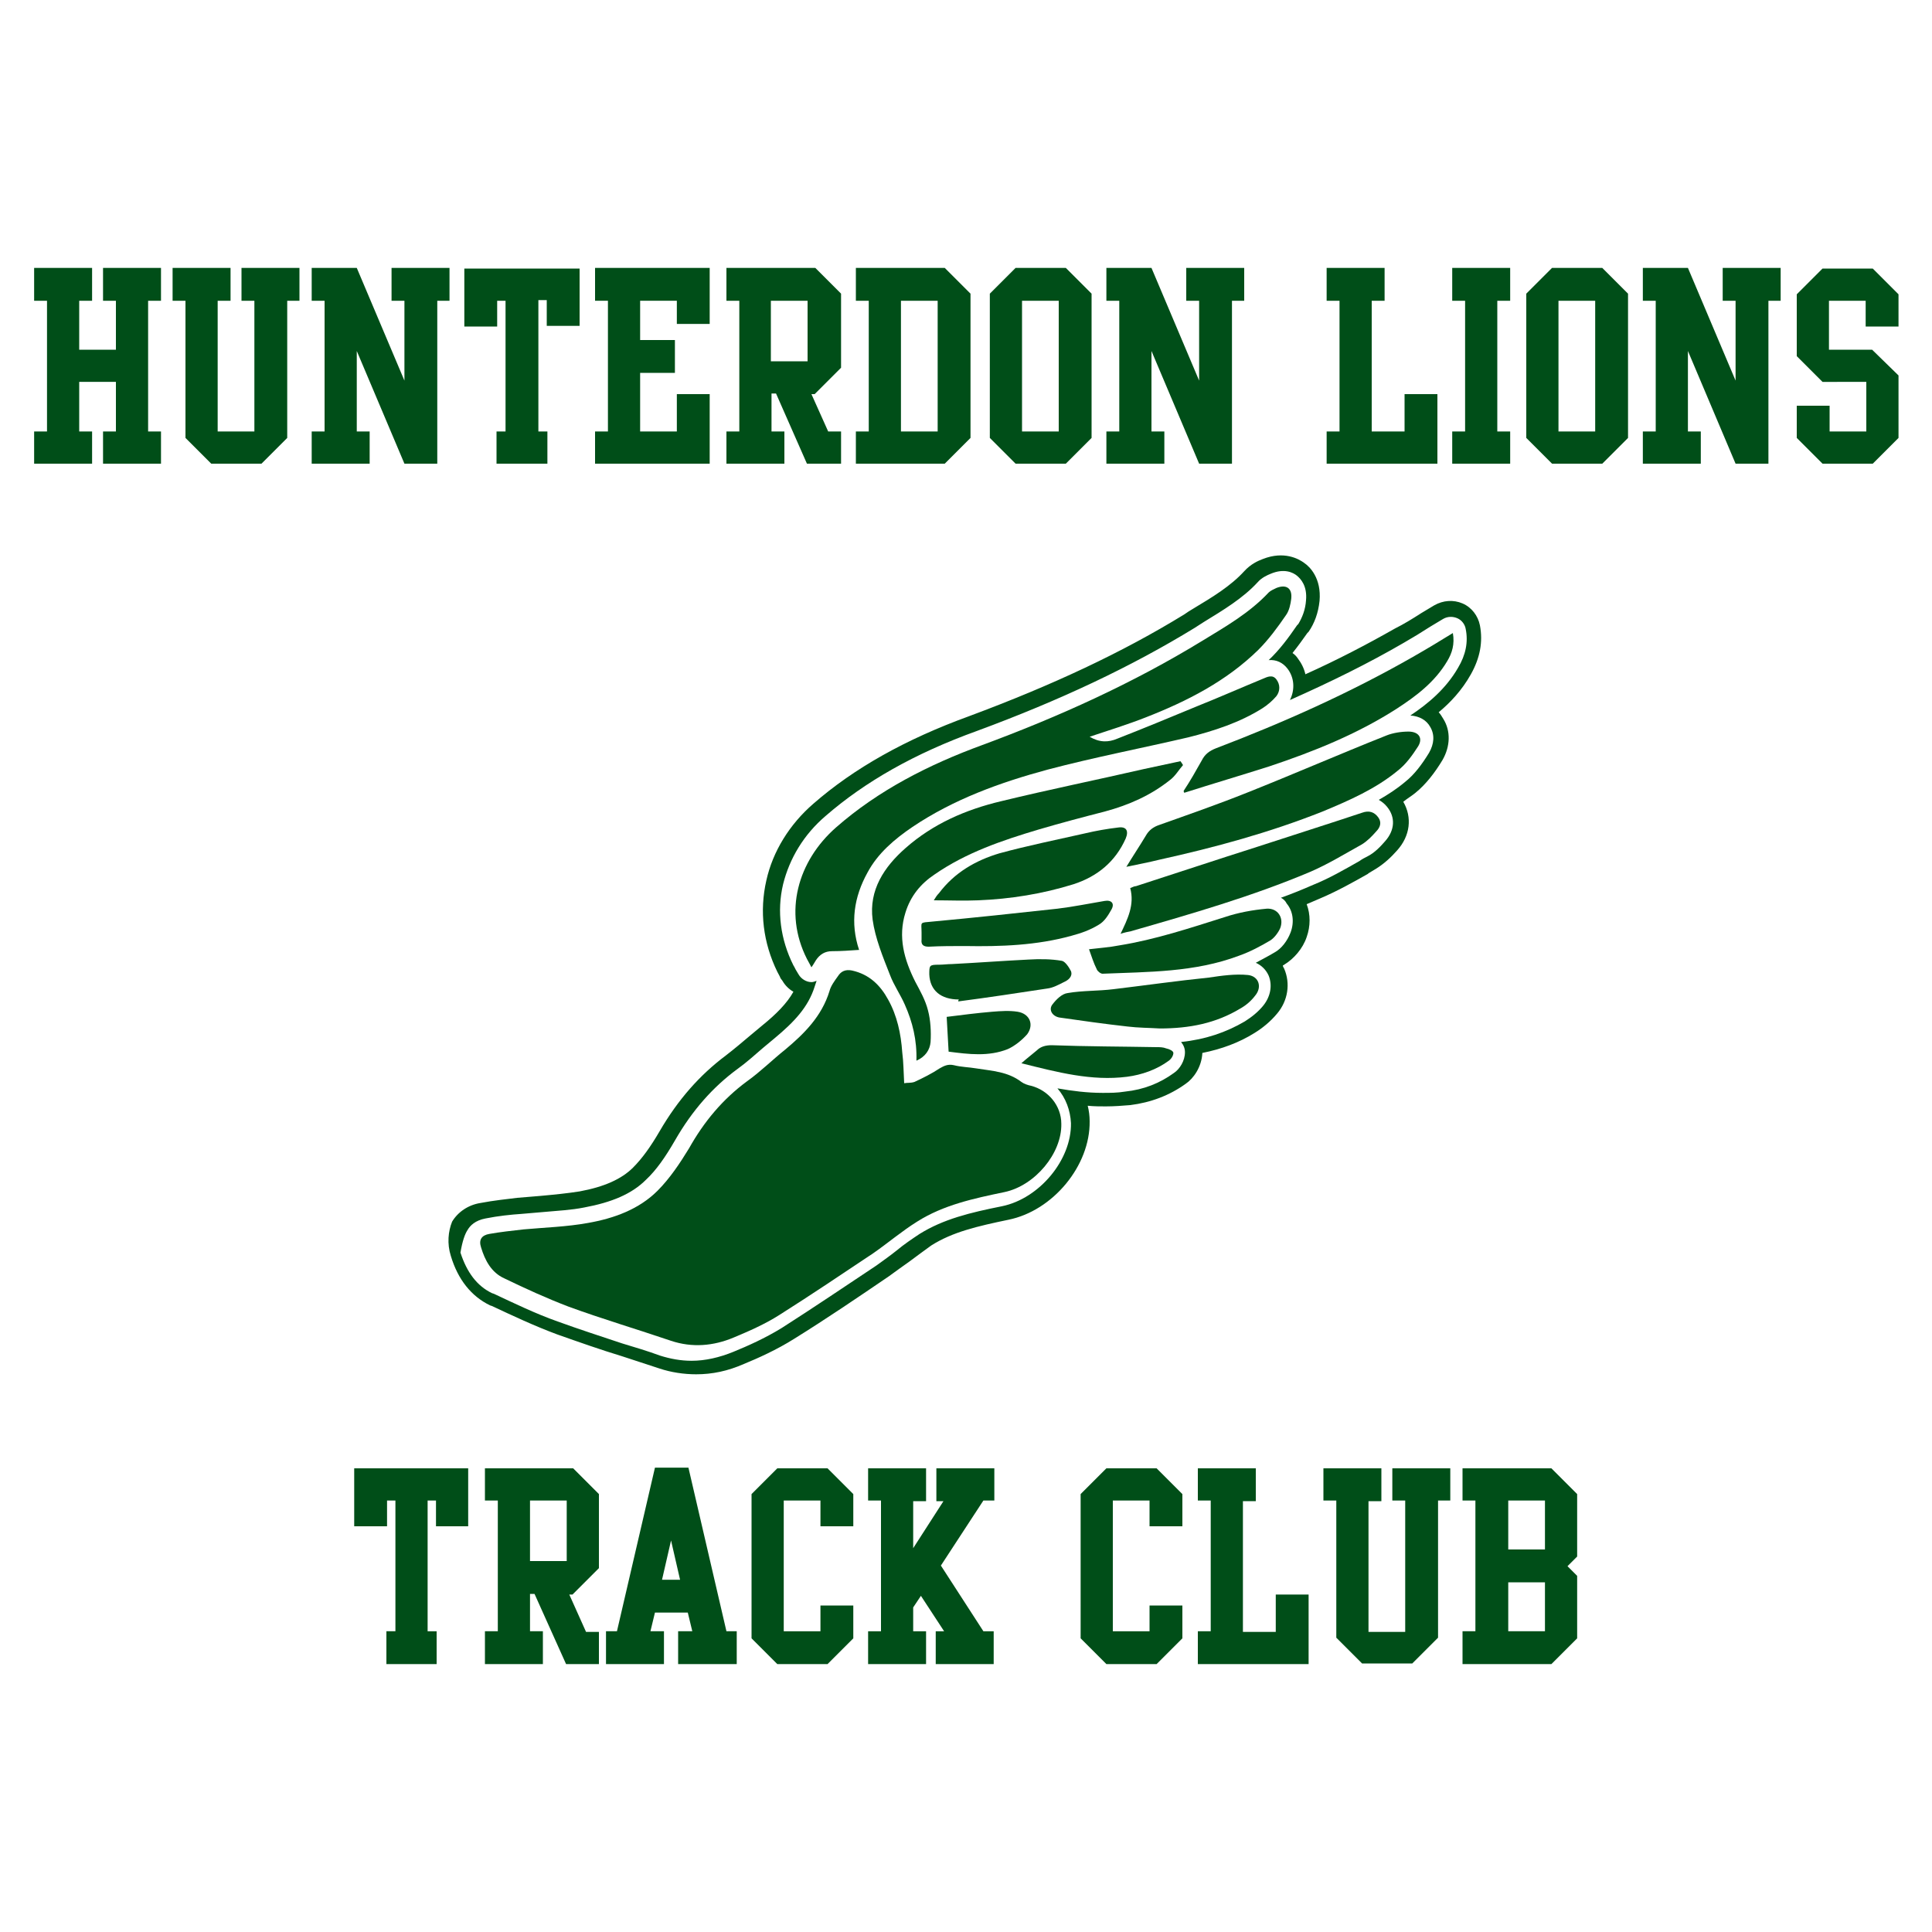 <?xml version="1.0" encoding="utf-8"?>
<!-- Generator: Adobe Illustrator 27.5.0, SVG Export Plug-In . SVG Version: 6.00 Build 0)  -->
<svg version="1.1" id="Layer_1" xmlns="http://www.w3.org/2000/svg" xmlns:xlink="http://www.w3.org/1999/xlink" x="0px" y="0px"
	 viewBox="0 0 300 300" style="enable-background:new 0 0 300 300;" xml:space="preserve">
<style type="text/css">
	.st0{fill:#004E18;}
</style>
<g>
	<g>
		<path class="st0" d="M70,195c1.1,3.7,3.2,6.3,6.1,7.7l0.3,0.1c3.2,1.5,6.6,3.1,10.1,4.4c3.4,1.2,6.8,2.4,10.1,3.4l0,0
			c1.9,0.6,3.9,1.3,5.8,1.9c1.8,0.6,3.8,0.9,5.7,0.9c2.5,0,4.9-0.5,7.4-1.6c2.2-0.9,5.1-2.2,7.8-3.9c5-3.1,10-6.5,14.7-9.7
			c1.1-0.8,2.2-1.6,3.2-2.3c1.2-0.9,2.3-1.7,3.4-2.5c3.3-2.1,7.2-3,12-4c6.9-1.4,12.7-8.4,12.6-15.3c0-0.8-0.1-1.6-0.3-2.4
			c1,0.1,1.9,0.1,2.8,0.1c1.3,0,2.6-0.1,3.8-0.2c3.2-0.4,6.1-1.5,8.6-3.3c1.2-0.8,2.5-2.6,2.6-4.8c3-0.6,5.7-1.6,8.1-3.1
			c1.3-0.8,2.5-1.8,3.5-3c1.7-2,2.1-4.7,1.1-7c-0.1-0.2-0.2-0.3-0.2-0.5c0.1,0,0.2-0.1,0.2-0.1c1.5-0.9,2.9-2.5,3.5-4.3
			c0.6-1.7,0.6-3.5,0-5.1c0.7-0.3,1.4-0.6,2.1-0.9c2.6-1.1,5.1-2.5,7.4-3.8l0.1-0.1c0.3-0.2,0.7-0.4,1-0.6c1.5-0.9,2.6-2,3.4-2.9
			c2.1-2.3,2.4-5.2,1-7.6c0.6-0.5,1.3-0.9,1.9-1.4c1.6-1.3,3-3.1,4.2-5.1c1.2-2.1,1.3-4.5,0.1-6.4c-0.2-0.3-0.4-0.7-0.7-1
			c1.8-1.5,3.6-3.4,5-5.9c1.4-2.5,1.9-5,1.4-7.6c-0.3-1.5-1.3-2.8-2.7-3.4c-1.4-0.6-3-0.5-4.4,0.3c-0.7,0.4-1.3,0.8-2,1.2
			c-1.4,0.9-2.7,1.7-4.1,2.4c-4.4,2.5-9,4.9-13.9,7.1c-0.2-0.9-0.6-1.7-1.2-2.5c-0.2-0.3-0.5-0.6-0.8-0.8c0.8-1,1.6-2.1,2.3-3.1
			l0.2-0.2c0.9-1.3,1.5-2.9,1.7-4.8c0.3-3.5-1.5-5.3-2.4-5.9c-0.8-0.6-3.1-1.9-6.4-0.6c-0.8,0.3-1.9,0.8-2.9,1.9
			c-2.1,2.3-4.9,4-7.9,5.8c-0.5,0.3-1,0.6-1.4,0.9c-9.6,5.9-20.5,11-33.4,15.8c-9.9,3.6-17.9,8.1-24.2,13.6
			c-3.7,3.2-6.3,7.4-7.3,11.9c-1.1,4.8-0.5,9.7,1.7,14.2c0.2,0.4,0.4,0.7,0.5,1c0.1,0.1,0.2,0.3,0.3,0.4c0.4,0.7,1,1.3,1.7,1.7
			c-1,1.8-2.7,3.5-4.8,5.2c-0.6,0.5-1.2,1-1.8,1.5c-1.3,1.1-2.6,2.2-3.9,3.2c-4,3-7.4,6.8-10.3,11.8c-1.4,2.4-2.7,4.2-4.1,5.6
			c-1.8,1.8-4.5,3-8.3,3.7c-1.9,0.3-3.9,0.5-6.1,0.7c-1.2,0.1-2.4,0.2-3.6,0.3c-1.6,0.2-3.6,0.4-5.7,0.8c-1.9,0.3-3.5,1.4-4.4,2.9
			C69.6,191.2,69.4,193.1,70,195z M72.6,191c0.4-0.7,1.2-1.5,2.8-1.8c2-0.4,4-0.6,5.5-0.7c1.2-0.1,2.4-0.2,3.5-0.3
			c2.2-0.2,4.3-0.3,6.3-0.7c4.3-0.8,7.4-2.1,9.6-4.3c1.6-1.5,3-3.5,4.5-6.1c2.7-4.7,5.9-8.3,9.7-11.1c1.4-1,2.6-2.1,4-3.3
			c0.6-0.5,1.2-1,1.8-1.5c3-2.5,5.2-4.8,6.2-8c0.1-0.3,0.2-0.6,0.3-0.9c-0.3,0.1-0.5,0.2-0.8,0.2c0,0,0,0,0,0c-0.8,0-1.6-0.5-2-1.2
			c-0.1-0.2-0.2-0.3-0.3-0.5c-0.2-0.3-0.3-0.6-0.5-0.9c-2-4-2.6-8.4-1.6-12.6c1-4,3.2-7.7,6.6-10.6c6.1-5.3,13.8-9.7,23.5-13.2
			c13-4.8,24-10,33.8-16c0.5-0.3,0.9-0.6,1.4-0.9c3.1-1.9,6.1-3.7,8.4-6.2c0.6-0.7,1.5-1.1,2-1.3c2.1-0.9,3.5-0.2,4.1,0.3
			c0.6,0.5,1.6,1.6,1.4,3.8c-0.1,1.5-0.6,2.7-1.2,3.7l-0.2,0.2c-1.3,1.9-2.7,3.8-4.4,5.4c1.2-0.1,2.2,0.4,2.9,1.3
			c1.1,1.4,1.2,3.3,0.4,4.9c6.3-2.8,12.2-5.7,17.7-8.9c1.4-0.8,2.7-1.6,4.1-2.5c0.7-0.4,1.3-0.8,2-1.2c0.7-0.4,1.5-0.4,2.2-0.1
			c0.7,0.3,1.2,1,1.3,1.7c0.4,2,0,4-1.2,6c-1.9,3.3-4.7,5.6-7.4,7.4c1.4,0.1,2.5,0.7,3.1,1.8c0.7,1.2,0.6,2.6-0.2,4
			c-1.1,1.8-2.3,3.4-3.7,4.5c-1.3,1.1-2.7,2-4.1,2.8c0.5,0.3,0.9,0.6,1.3,1.1c1.3,1.6,1.2,3.6-0.3,5.3c-0.7,0.8-1.6,1.8-2.8,2.4
			c-0.4,0.2-0.8,0.4-1.2,0.7c-2.3,1.3-4.7,2.7-7.2,3.7c-1.6,0.7-3.3,1.4-5,2c0.4,0.2,0.7,0.5,0.9,0.9c1,1.2,1.2,2.9,0.6,4.5
			c-0.5,1.3-1.4,2.5-2.5,3.1c-1,0.6-2,1.1-2.9,1.6c0.9,0.4,1.6,1.1,2,2c0.6,1.5,0.3,3.2-0.8,4.6c-0.8,1-1.8,1.8-2.9,2.5
			c-2.9,1.7-6.1,2.8-9.9,3.2c0.4,0.5,0.6,1,0.6,1.6c0,1.3-0.8,2.6-1.7,3.2c-2.2,1.6-4.7,2.6-7.6,2.9c-1.2,0.2-2.3,0.2-3.5,0.2
			c-2.4,0-4.7-0.3-7-0.7c1.3,1.5,2,3.4,2.1,5.4c0.1,5.7-4.9,11.7-10.7,12.9c-5,1-9.1,2-12.8,4.3c-1.2,0.8-2.4,1.6-3.6,2.6
			c-1,0.8-2,1.5-3.1,2.3c-4.8,3.2-9.7,6.5-14.7,9.7c-2.6,1.6-5.3,2.8-7.5,3.7c-2.2,0.9-4.4,1.4-6.5,1.4c-1.7,0-3.3-0.3-4.9-0.8
			c-1.9-0.7-3.9-1.3-5.9-1.9c-3.3-1.1-6.7-2.2-10-3.4c-3.4-1.2-6.7-2.8-9.9-4.3l-0.3-0.1c-2.3-1.1-3.9-3.2-4.9-6.3
			C71.8,192.7,72.2,191.6,72.6,191z"/>
		<g>
			<path class="st0" d="M140.4,168.2c-0.1-1.7-0.1-3.3-0.3-4.8c-0.2-2.9-0.8-5.7-2.2-8.2c-1.2-2.2-2.9-3.9-5.6-4.5
				c-1-0.2-1.7,0.1-2.2,0.9c-0.5,0.7-1.1,1.5-1.3,2.3c-1.2,3.9-3.9,6.6-6.9,9.1c-2,1.6-3.8,3.4-5.9,4.9c-3.8,2.8-6.7,6.3-9,10.4
				c-1.4,2.3-3,4.7-4.9,6.6c-2.9,2.9-6.8,4.3-10.8,5c-3.3,0.6-6.7,0.7-10,1c-1.8,0.2-3.6,0.4-5.3,0.7c-1.2,0.2-1.7,0.9-1.3,2.1
				c0.6,2,1.6,3.9,3.6,4.8c3.3,1.6,6.6,3.1,10,4.4c5.2,1.9,10.6,3.5,15.9,5.3c3.3,1.1,6.6,0.8,9.7-0.5c2.4-1,4.9-2.1,7.1-3.5
				c4.9-3.1,9.8-6.4,14.6-9.6c2.3-1.6,4.4-3.4,6.8-4.9c4.1-2.6,8.8-3.6,13.6-4.6c4.7-1,8.9-6,8.8-10.6c0-2.8-2-5.2-4.7-5.9
				c-0.5-0.1-1.1-0.3-1.5-0.6c-2.1-1.6-4.5-1.7-7-2.1c-1.2-0.2-2.3-0.2-3.5-0.5c-0.9-0.2-1.5,0.1-2.2,0.5c-1.2,0.8-2.6,1.5-3.9,2.1
				C141.4,168.2,140.9,168.1,140.4,168.2z"/>
			<path class="st0" d="M169.2,114.4c3-1,5.9-1.9,8.7-3c6.4-2.5,12.5-5.6,17.5-10.5c1.6-1.6,3-3.5,4.3-5.4c0.5-0.7,0.7-1.7,0.8-2.5
				c0.2-1.7-0.8-2.3-2.3-1.7c-0.4,0.2-0.9,0.4-1.2,0.7c-3,3.2-6.7,5.3-10.3,7.5c-10.8,6.6-22.3,11.8-34.2,16.2
				c-8.2,3-16.1,7-22.7,12.8c-5.9,5.2-8.2,13.1-4.5,20.4c0.2,0.4,0.4,0.7,0.7,1.3c0.3-0.4,0.5-0.8,0.7-1.1c0.6-0.9,1.4-1.4,2.5-1.4
				c1.4,0,2.7-0.1,4.2-0.2c-1.4-4.2-0.8-8.2,1.3-12c1.6-3,4.2-5.2,7-7.1c6.4-4.3,13.6-6.9,21-8.9c7.2-1.9,14.5-3.3,21.8-5
				c4-1,8-2.3,11.5-4.5c0.8-0.5,1.6-1.2,2.2-1.9c0.6-0.8,0.6-1.8,0-2.6c-0.6-0.8-1.4-0.4-2.1-0.1c-3.4,1.4-6.8,2.9-10.3,4.3
				c-4.1,1.7-8.2,3.4-12.3,5C172.1,115.3,170.7,115.3,169.2,114.4z"/>
			<path class="st0" d="M183.3,118.2c-1.9,0.4-3.7,0.8-5.6,1.2c-7.4,1.7-14.8,3.2-22.2,5c-5.5,1.3-10.6,3.5-14.9,7.3
				c-3.3,2.9-5.7,6.5-5.1,11.1c0.4,2.9,1.6,5.8,2.7,8.6c0.6,1.6,1.6,3,2.3,4.6c1.2,2.7,1.9,5.5,1.8,8.7c1.4-0.6,2.1-1.7,2.2-2.9
				c0.1-1.6,0-3.4-0.4-4.9c-0.4-1.6-1.2-3-2-4.5c-1.7-3.4-2.7-6.9-1.5-10.7c0.8-2.6,2.4-4.5,4.5-5.9c4.9-3.4,10.5-5.3,16.2-7
				c3.4-1,6.8-1.9,10.3-2.8c3.7-1,7.1-2.5,10.1-4.9c0.8-0.6,1.3-1.5,2-2.3C183.5,118.5,183.4,118.3,183.3,118.2z"/>
			<path class="st0" d="M174.9,134.6c1.9-0.4,3.5-0.7,5.1-1.1c8.6-1.9,17.1-4.2,25.4-7.5c4.1-1.7,8.2-3.5,11.6-6.3
				c1.3-1,2.3-2.4,3.2-3.8c0.8-1.3,0.1-2.3-1.5-2.3c-1.1,0-2.4,0.2-3.4,0.6c-7.3,2.9-14.4,6-21.7,8.9c-4.5,1.8-9.1,3.4-13.6,5
				c-0.9,0.3-1.6,0.8-2.1,1.7C177,131.3,176,132.8,174.9,134.6z"/>
			<path class="st0" d="M175.5,137.9c0.7,2.6-0.4,4.8-1.5,7.1c0.6-0.2,1.1-0.3,1.6-0.4c9.4-2.7,18.8-5.4,27.8-9.2
				c2.8-1.2,5.4-2.8,8.1-4.3c0.8-0.5,1.5-1.2,2.2-2c0.6-0.6,0.9-1.4,0.3-2.2c-0.6-0.8-1.4-1.1-2.5-0.7c-5.4,1.8-10.8,3.5-16.3,5.3
				c-6.3,2-12.6,4.1-18.8,6.1C176.1,137.6,175.8,137.8,175.5,137.9z"/>
			<path class="st0" d="M183.9,123.1c4.4-1.4,8.8-2.7,13.2-4.1c6.9-2.3,13.6-5,19.7-8.9c3.1-2,6-4.2,7.9-7.4
				c0.8-1.3,1.2-2.7,0.9-4.4c-2.1,1.3-4.1,2.5-6.2,3.7c-9.8,5.6-20.1,10.2-30.6,14.2c-1,0.4-1.7,0.9-2.2,1.9
				c-0.9,1.6-1.8,3.2-2.8,4.7C183.8,122.8,183.8,123,183.9,123.1z"/>
			<path class="st0" d="M145,139.8c2.4,0,4.6,0.1,6.9,0c5-0.2,10-1,14.8-2.5c3.7-1.2,6.5-3.5,8.1-7.1c0.5-1.2,0.1-1.9-1.2-1.7
				c-1.7,0.2-3.4,0.5-5.1,0.9c-4.4,1-8.9,1.9-13.3,3.1c-3.7,1.1-7,3-9.4,6.2C145.5,139,145.3,139.3,145,139.8z"/>
			<path class="st0" d="M180.1,159.7c4.6,0,8.7-0.8,12.5-3.1c0.9-0.5,1.7-1.2,2.3-2c1.1-1.3,0.6-3-1.1-3.2c-2-0.2-4.1,0.1-6.1,0.4
				c-4.9,0.5-9.8,1.2-14.8,1.8c-2.4,0.3-4.8,0.2-7.1,0.6c-0.9,0.1-1.8,1-2.4,1.8c-0.6,0.8,0,1.8,1.1,2c3.5,0.5,7,1,10.6,1.4
				C176.7,159.6,178.5,159.6,180.1,159.7z"/>
			<path class="st0" d="M169.1,147.4c0.4,1.1,0.7,2.1,1.2,3.1c0.1,0.3,0.6,0.7,0.9,0.7c7.1-0.3,14.3-0.2,21.2-2.8
				c1.7-0.6,3.4-1.5,4.9-2.4c0.6-0.4,1.2-1.2,1.5-1.9c0.6-1.6-0.4-3.1-2.1-3c-2.2,0.2-4.4,0.6-6.5,1.3c-5.4,1.7-10.8,3.5-16.4,4.4
				C172.3,147.1,170.7,147.2,169.1,147.4z"/>
			<path class="st0" d="M149.8,146.9c5.6,0.1,11.2-0.1,16.6-1.6c1.5-0.4,2.9-0.9,4.2-1.7c0.9-0.5,1.5-1.5,2-2.4
				c0.5-0.9,0-1.5-1.1-1.3c-2.4,0.4-4.8,0.9-7.3,1.2c-6.4,0.7-12.9,1.4-19.4,2c-2.1,0.2-1.7,0-1.7,1.7c0,0.4,0,0.7,0,1.1
				c-0.1,0.8,0.3,1.1,1.1,1.1C146.1,146.9,148,146.9,149.8,146.9z"/>
			<path class="st0" d="M148.8,155.5c4.6-0.6,9.2-1.3,13.8-2c0.9-0.1,1.8-0.6,2.6-1c0.7-0.3,1.4-0.9,1.1-1.7
				c-0.3-0.6-0.9-1.5-1.4-1.6c-1.7-0.3-3.5-0.3-5.2-0.2c-4,0.2-8,0.5-11.9,0.7c-0.7,0-1.3,0.1-2,0.1c-1.5,0-1.5,0.1-1.5,1.5
				c0.1,2.5,1.8,3.9,4.6,3.9C148.8,155.3,148.8,155.4,148.8,155.5z"/>
			<path class="st0" d="M158.6,165.1c5.6,1.4,10.9,2.8,16.4,2.1c2.3-0.3,4.6-1.1,6.5-2.5c0.4-0.3,0.7-0.8,0.7-1.2
				c0-0.3-0.6-0.6-1.1-0.7c-0.5-0.2-1-0.2-1.5-0.2c-5.4-0.1-10.9-0.1-16.3-0.3c-0.9,0-1.7,0.2-2.3,0.8
				C160.3,163.7,159.5,164.3,158.6,165.1z"/>
			<path class="st0" d="M147,157.9c0.1,1.8,0.2,3.6,0.3,5.4c3.1,0.4,6.2,0.8,9.2-0.4c1.1-0.5,2.2-1.4,3-2.3c1.1-1.5,0.4-3.2-1.5-3.5
				c-1.3-0.2-2.6-0.1-3.9,0C151.7,157.3,149.4,157.6,147,157.9z"/>
		</g>
	</g>
	<g>
		<path class="st0" d="M25,72h-9V67h2v-7.7h-5.7V67h2V72h-9V67h2V46.7h-2v-5.1h9v5.1h-2v7.6h5.7v-7.6h-2v-5.1h9v5.1h-2V67h2V72z"/>
		<path class="st0" d="M46.6,46.7h-2V68l-4,4h-7.8l-4-4V46.7h-2v-5.1h9v5.1h-2V67h5.7V46.7h-2v-5.1h9V46.7z"/>
		<path class="st0" d="M69.9,46.7h-2V72h-5.1l-7.4-17.5V67h2V72h-9V67h2V46.7h-2v-5.1h7l7.4,17.5V46.7h-2v-5.1h9V46.7z"/>
		<path class="st0" d="M90,50.6h-5.1v-4h-1.3V67h1.4V72h-7.9V67h1.4V46.7h-1.3v4h-5.1v-9H90V50.6z"/>
		<path class="st0" d="M110.3,72H92.4V67h2V46.7h-2v-5.1h17.8v8.7h-5.1v-3.6h-5.7v6.1h5.4v5.1h-5.4V67h5.7v-5.8h5.1V72z"/>
		<path class="st0" d="M130.5,72h-5.2l-4.8-10.9h-0.7V67h2V72h-9V67h2V46.7h-2v-5.1h13.8l4,4v11.5l-4.1,4.1l-0.5,0l2.6,5.8h2V72z
			 M125.4,56.1v-9.4h-5.7v9.4H125.4z"/>
		<path class="st0" d="M150.7,68l-4,4h-13.8V67h2V46.7h-2v-5.1h13.8l4,4V68z M145.6,67V46.7h-5.7V67H145.6z"/>
		<path class="st0" d="M169.5,68l-4,4h-7.8l-4-4V45.6l4-4h7.8l4,4V68z M164.4,67V46.7h-5.7V67H164.4z"/>
		<path class="st0" d="M193.3,46.7h-2V72h-5.1l-7.4-17.5V67h2V72h-9V67h2V46.7h-2v-5.1h7l7.4,17.5V46.7h-2v-5.1h9V46.7z"/>
		<path class="st0" d="M223.1,72H206V67h2V46.7h-2v-5.1h9v5.1h-2V67h5.1v-5.8h5.1V72z"/>
		<path class="st0" d="M234.5,72h-9V67h2V46.7h-2v-5.1h9v5.1h-2V67h2V72z"/>
		<path class="st0" d="M252.8,68l-4,4h-7.8l-4-4V45.6l4-4h7.8l4,4V68z M247.7,67V46.7H242V67H247.7z"/>
		<path class="st0" d="M276.6,46.7h-2V72h-5.1l-7.4-17.5V67h2V72h-9V67h2V46.7h-2v-5.1h7l7.4,17.5V46.7h-2v-5.1h9V46.7z"/>
		<path class="st0" d="M294.8,68l-4,4H283l-4-4v-5h5.1v4h5.7v-7.7H283l-4-4v-9.6l4-4h7.8l4,4v5h-5.1v-4H284v7.6h6.7l4.1,4V68z"/>
	</g>
	<g>
		<path class="st0" d="M72.8,237h-5.1v-4h-1.3v20.3h1.4v5.1H60v-5.1h1.4V233h-1.3v4h-5.1v-9h17.7V237z"/>
		<path class="st0" d="M93.1,258.4h-5.2L83,247.5h-0.7v5.8h2v5.1h-9v-5.1h2V233h-2V228H89l4,4v11.5l-4.1,4.1l-0.5,0l2.6,5.8h2V258.4
			z M88,242.5V233h-5.7v9.4H88z"/>
		<path class="st0" d="M114.3,258.4h-9v-5.1h2.2l-0.7-2.9h-5.1l-0.7,2.9h2.1v5.1h-9v-5.1h1.7l5.9-25.4h5.2l5.9,25.4h1.6V258.4z
			 M105.6,245.3l-1.4-6.1l-1.4,6.1H105.6z"/>
		<path class="st0" d="M132.5,254.4l-4,4h-7.8l-4-4V232l4-4h7.8l4,4v5h-5.1v-4h-5.7v20.3h5.7v-4h5.1V254.4z"/>
		<path class="st0" d="M154.5,233h-1.8l-6.6,10.1l6.6,10.2l1.6,0v5.1h-9v-5.1h1.3l-3.6-5.5l-1.2,1.8v3.7h2v5.1h-9v-5.1h2V233h-2V228
			h9v5.1h-2v7.3l4.7-7.3h-1.1V228h9V233z"/>
		<path class="st0" d="M183.6,254.4l-4,4h-7.8l-4-4V232l4-4h7.8l4,4v5h-5.1v-4h-5.7v20.3h5.7v-4h5.1V254.4z"/>
		<path class="st0" d="M203.1,258.4h-17.1v-5.1h2V233h-2V228h9v5.1h-2v20.3h5.1v-5.8h5.1V258.4z"/>
		<path class="st0" d="M225.3,233h-2v21.3l-4,4h-7.8l-4-4V233h-2V228h9v5.1h-2v20.3h5.7V233h-2V228h9V233z"/>
		<path class="st0" d="M244.9,254.4l-4,4h-13.8v-5.1h2V233h-2V228h13.8l4,4v9.7l-1.5,1.5l1.5,1.5V254.4z M239.9,240.7V233h-5.7v7.6
			H239.9z M239.9,253.3v-7.6h-5.7v7.6H239.9z"/>
	</g>
</g>
</svg>
